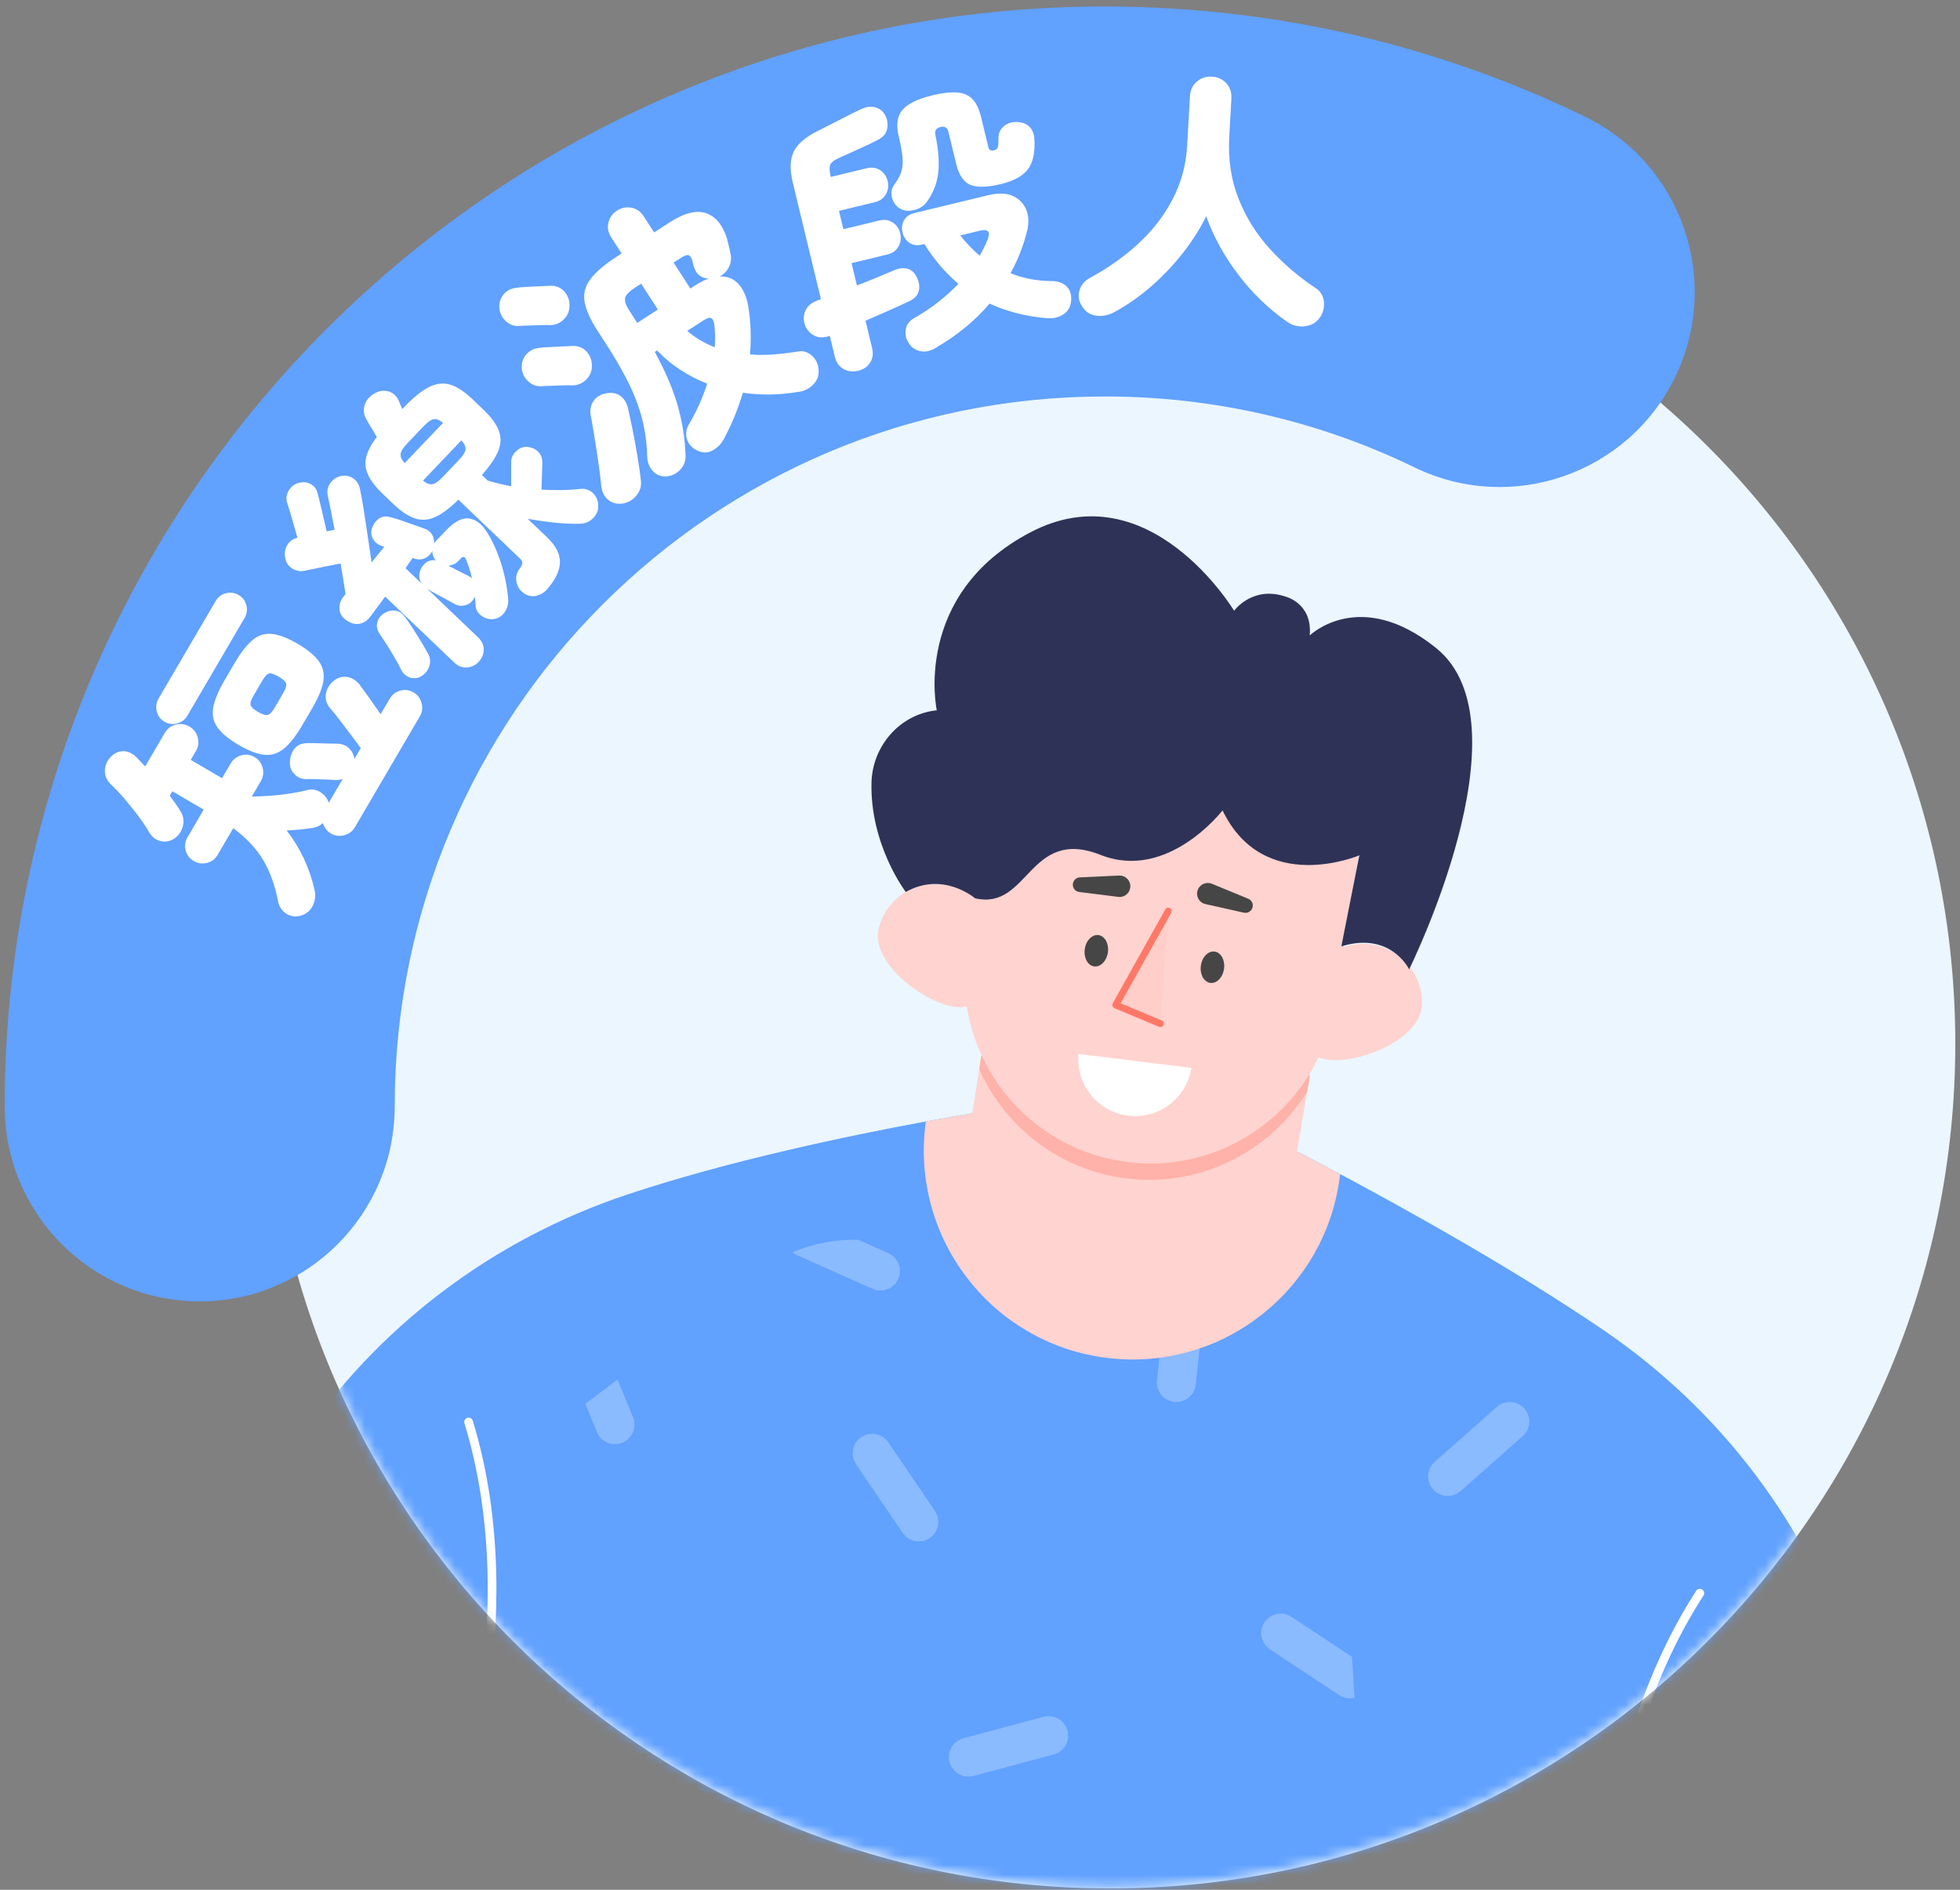 <svg width="196" height="189" viewBox="0 0 196 189" fill="none" xmlns="http://www.w3.org/2000/svg">
<rect x="0" y="0" width="196" height="189" fill="#808080" stroke="none"/>
<path d="M111.035 188.868C157.701 188.868 195.53 151.044 195.53 104.386C195.53 57.728 157.701 19.904 111.035 19.904C64.37 19.904 26.54 57.728 26.54 104.386C26.54 151.044 64.37 188.868 111.035 188.868Z" fill="#EBF6FF"/>
<mask id="mask0_324_2949" style="mask-type:luminance" maskUnits="userSpaceOnUse" x="26" y="19" width="170" height="170">
<path d="M111.009 188.719C157.674 188.719 195.504 150.895 195.504 104.237C195.504 57.579 157.674 19.755 111.009 19.755C64.343 19.755 26.514 57.579 26.514 104.237C26.514 150.895 64.343 188.719 111.009 188.719Z" fill="white"/>
</mask>
<g mask="url(#mask0_324_2949)">
<g clip-path="url(#clip0_324_2949)">
<path d="M194.135 222.031C193.142 196.401 189.114 178.138 185.23 166.111C180.869 152.603 172.056 140.994 160.339 133.02C151.555 127.04 141.012 121.157 134.009 117.419C129.541 115.047 126.518 113.536 126.28 113.424L127.346 117.385L99.304 113.674L101.086 110.739C100.828 110.77 97.516 111.256 92.585 112.158C84.759 113.603 72.89 116.086 62.763 119.456C49.316 123.932 37.658 132.7 29.79 144.505C22.759 155.038 13.874 171.572 5.915 196.055C4.724 199.713 3.555 203.539 2.414 207.564L194.37 234.246C194.366 230.004 194.284 225.93 194.131 222.03L194.135 222.031ZM98.669 114.728L98.941 114.292L97.97 126.891C97.961 126.871 97.952 126.85 97.944 126.829C97.938 126.813 97.93 126.784 97.93 126.784L97.929 126.796C97.82 126.534 97.708 126.276 97.608 126.016C96.166 122.313 96.603 118.131 98.669 114.728ZM126.881 127.497L127.891 119.529C128.418 122.225 128.083 125.029 126.881 127.497Z" fill="#61A1FF"/>
<path d="M126.112 163.329C126.112 163.961 126.421 164.581 126.989 164.957L133.912 169.531C134.387 169.843 134.944 169.924 135.457 169.801L135.204 165.706V165.702L129.147 161.701C128.249 161.107 127.033 161.355 126.437 162.253C126.219 162.586 126.112 162.959 126.112 163.33V163.329Z" fill="#8ABAFF"/>
<path d="M85.601 146.444L90.259 153.302C90.865 154.195 92.081 154.427 92.974 153.822C93.868 153.217 94.101 152.003 93.495 151.111L88.837 144.252C88.231 143.36 87.015 143.128 86.121 143.733C85.228 144.338 84.995 145.552 85.601 146.444Z" fill="#8ABAFF"/>
<path d="M116.565 129.818L115.695 138.059C115.582 139.13 116.36 140.092 117.434 140.205C118.507 140.317 119.47 139.54 119.582 138.468L120.452 130.228C120.565 129.156 119.787 128.195 118.714 128.082C117.64 127.969 116.678 128.747 116.565 129.818Z" fill="#8ABAFF"/>
<path d="M79.224 125.253C79.352 125.359 79.501 125.45 79.665 125.523L87.246 128.9C88.231 129.336 89.387 128.896 89.828 127.909C89.943 127.653 89.995 127.383 89.995 127.118C89.995 126.369 89.568 125.656 88.839 125.331L85.808 123.985C85.234 123.993 84.917 124.002 84.917 124.002C82.943 124.053 81.013 124.485 79.224 125.254V125.253Z" fill="#8ABAFF"/>
<path d="M58.531 140.408L59.687 143.224C60.093 144.22 61.237 144.699 62.238 144.288C62.992 143.977 63.45 143.245 63.45 142.48C63.45 142.233 63.403 141.984 63.305 141.74L61.751 137.966L58.532 140.406L58.531 140.408Z" fill="#8ABAFF"/>
<path d="M149.683 140.707L143.47 146.202C142.662 146.917 142.587 148.149 143.303 148.958C144.019 149.764 145.255 149.84 146.063 149.125L152.275 143.63C153.083 142.915 153.159 141.681 152.442 140.874C151.726 140.067 150.491 139.992 149.683 140.707Z" fill="#8ABAFF"/>
<path d="M97.349 177.614L105.366 175.473C106.409 175.195 107.028 174.125 106.749 173.084C106.47 172.042 105.398 171.424 104.356 171.703L96.339 173.844C95.296 174.122 94.677 175.193 94.956 176.233C95.235 177.275 96.307 177.893 97.349 177.614Z" fill="#8ABAFF"/>
<path d="M56.267 196.349C56.225 196.343 56.18 196.329 56.14 196.308C55.906 196.197 32.453 185.145 14.978 190.567C14.75 190.637 14.506 190.509 14.432 190.28C14.363 190.051 14.491 189.803 14.719 189.733C32.528 184.209 56.277 195.408 56.515 195.523C56.731 195.628 56.823 195.887 56.719 196.103C56.636 196.279 56.451 196.375 56.267 196.349Z" fill="white"/>
<path d="M44.967 184.625C44.936 184.62 44.906 184.612 44.877 184.6C44.65 184.514 44.537 184.264 44.619 184.037C44.7 183.821 52.566 162.34 46.444 142.347C46.374 142.118 46.502 141.87 46.731 141.8C46.959 141.73 47.207 141.859 47.276 142.087C53.487 162.37 45.517 184.123 45.436 184.338C45.362 184.535 45.167 184.645 44.968 184.617L44.967 184.625Z" fill="white"/>
<path d="M160.238 200.648C160.039 200.62 159.882 200.458 159.864 200.252C159.845 200.022 158.11 176.921 169.617 159.101C169.746 158.9 170.019 158.844 170.22 158.974C170.421 159.103 170.481 159.373 170.347 159.578C159 177.143 160.713 199.955 160.728 200.184C160.745 200.425 160.568 200.635 160.327 200.656C160.295 200.66 160.26 200.659 160.233 200.655L160.238 200.648Z" fill="white"/>
<path d="M133.949 117.935C133.188 123.404 130.383 128.082 126.402 131.305C125.149 132.319 123.762 133.198 122.3 133.909C118.716 135.624 114.613 136.356 110.381 135.767C107.217 135.328 104.329 134.199 101.817 132.552C101.817 132.552 101.806 132.55 101.796 132.537C100.314 131.573 98.968 130.416 97.795 129.107C93.791 124.684 91.693 118.575 92.581 112.188L92.585 112.158C97.516 111.256 100.832 110.771 101.086 110.739L99.304 113.674L127.346 117.385L126.28 113.424C126.518 113.536 129.541 115.047 134.009 117.419C133.996 117.594 133.972 117.766 133.948 117.939L133.949 117.935Z" fill="#FFD3CF"/>
<path d="M130.991 107.562L130.716 109.173L129.497 116.37L111.41 125.049L96.994 112.818L97.925 106.938L98.134 105.571L130.991 107.562Z" fill="#FFD3CF"/>
<path d="M130.991 107.562L130.72 109.174C126.876 115.372 119.584 118.992 111.955 117.759C105.525 116.721 100.39 112.484 97.928 106.942L98.138 105.575L130.995 107.562L130.991 107.562Z" fill="#FFB2A9"/>
<path d="M112.088 116.128C101.946 114.491 95.053 104.932 96.691 94.779L99.724 75.965L136.449 81.887L133.416 100.701C131.778 110.858 122.229 117.764 112.092 116.128L112.088 116.128Z" fill="#FFD3CF"/>
<path d="M99.308 95.553C98.591 98.722 98.185 101.328 95.021 100.611C91.857 99.894 87.139 96.121 87.856 92.957C88.573 89.788 91.719 87.801 94.883 88.518C98.047 89.236 100.03 92.385 99.312 95.554L99.308 95.553Z" fill="#FFD3CF"/>
<path d="M130.455 100.012C130.305 103.256 130.007 105.881 133.246 106.026C136.485 106.175 142.04 103.792 142.19 100.548C142.341 97.305 139.834 94.552 136.595 94.406C133.356 94.257 130.606 96.768 130.459 100.012L130.455 100.012Z" fill="#FFD3CF"/>
<path d="M90.575 89.206C90.575 89.206 86.989 84.501 87.15 78.26C87.243 74.64 89.932 71.503 93.52 71.056C93.572 71.047 93.623 71.043 93.678 71.039C93.678 71.039 91.165 59.461 103.056 53.231C114.951 46.999 123.409 61.084 123.409 61.084C123.409 61.084 125.22 58.56 128.522 59.657C128.522 59.657 131.267 60.3 130.971 63.555C130.971 63.555 135.986 58.653 143.627 64.825C153.061 72.451 140.915 96.946 140.915 96.946C140.915 96.946 139.073 93.117 134.137 94.647L135.934 85.541C135.934 85.541 126.386 89.629 122.254 81.047C122.254 81.047 116.787 88.162 110.067 85.503C102.855 82.648 102.901 91.111 97.495 89.835C97.495 89.835 94.331 87.097 90.579 89.206L90.575 89.206Z" fill="#2E3257"/>
<path d="M122.401 96.898C122.281 97.761 121.662 98.391 121.023 98.298C120.384 98.209 119.965 97.432 120.089 96.569C120.209 95.706 120.827 95.08 121.466 95.169C122.106 95.258 122.525 96.036 122.401 96.898Z" fill="#464646"/>
<path d="M110.789 95.249C110.669 96.112 110.047 96.741 109.412 96.649C108.772 96.56 108.353 95.782 108.477 94.92C108.597 94.057 109.219 93.432 109.855 93.52C110.49 93.609 110.913 94.387 110.789 95.249Z" fill="#464646"/>
<path d="M107.851 105.409C107.571 108.462 109.758 111.206 112.821 111.581C115.88 111.959 118.671 109.829 119.142 106.802L107.851 105.409Z" fill="white"/>
<path d="M116.832 91.127L111.58 100.516L116.051 102.389L116.832 91.127Z" fill="#FFCEC8"/>
<path d="M115.951 102.715C115.951 102.715 115.929 102.708 115.918 102.702L111.446 100.83C111.358 100.794 111.286 100.717 111.253 100.623C111.223 100.529 111.229 100.428 111.276 100.341L116.528 90.952C116.622 90.785 116.829 90.728 116.995 90.822C117.162 90.915 117.219 91.123 117.125 91.29L112.065 100.341L116.182 102.063C116.355 102.138 116.441 102.337 116.365 102.514C116.296 102.681 116.116 102.761 115.948 102.71L115.951 102.715Z" fill="#FF7867"/>
<path d="M125.247 90.776C125.133 91.144 124.759 91.362 124.384 91.278L120.466 90.401C119.9 90.229 119.581 89.629 119.754 89.063C119.939 88.459 120.604 88.145 121.187 88.386L124.824 89.885C125.175 90.028 125.359 90.417 125.246 90.78L125.247 90.776Z" fill="#464646"/>
<path d="M107.281 88.443C107.263 88.828 107.54 89.16 107.924 89.209L111.911 89.709C112.5 89.736 113.005 89.278 113.033 88.688C113.062 88.054 112.545 87.537 111.912 87.566L107.983 87.747C107.605 87.765 107.302 88.067 107.284 88.448L107.281 88.443Z" fill="#464646"/>
</g>
</g>
<path fill-rule="evenodd" clip-rule="evenodd" d="M110.47 39.652C71.257 39.652 39.47 71.44 39.47 110.652C39.47 121.421 30.739 130.152 19.97 130.152C9.2 130.152 0.47 121.421 0.47 110.652C0.47 49.901 49.718 0.652 110.47 0.652C127.648 0.652 143.958 4.603 158.492 11.665C168.178 16.371 172.215 28.039 167.509 37.726C162.802 47.413 151.134 51.45 141.448 46.743C132.109 42.206 121.615 39.652 110.47 39.652Z" fill="#61A1FF"/>
<path d="M35.482 82.737C35.244 83.145 34.886 83.411 34.415 83.536C33.943 83.658 33.5 83.601 33.095 83.363C32.702 83.132 32.434 82.785 32.283 82.319C32.006 82.578 31.67 82.739 31.272 82.804C30.903 82.859 30.493 82.91 30.045 82.956C29.598 82.999 29.138 83.031 28.663 83.05C30.029 84.82 30.958 86.799 31.451 88.986C31.583 89.549 31.529 90.085 31.272 90.587C31.02 91.093 30.614 91.424 30.057 91.582C29.55 91.728 29.072 91.659 28.628 91.376C28.183 91.093 27.905 90.665 27.795 90.096C27.493 88.528 27.002 87.169 26.323 86.023C25.644 84.877 24.646 83.813 23.325 82.826L21.768 85.49C21.521 85.913 21.163 86.183 20.695 86.3C20.227 86.418 19.79 86.353 19.382 86.115C18.958 85.868 18.686 85.514 18.565 85.053C18.444 84.592 18.509 84.151 18.756 83.728L20.369 80.972L17.237 79.137L16.976 79.584C17.18 79.85 17.376 80.118 17.565 80.389C17.754 80.66 17.924 80.922 18.071 81.174C18.351 81.635 18.419 82.129 18.278 82.656C18.138 83.187 17.846 83.596 17.404 83.882C16.969 84.156 16.52 84.232 16.05 84.117C15.58 83.999 15.218 83.729 14.959 83.303C14.668 82.795 14.3 82.241 13.856 81.647C13.415 81.05 12.95 80.469 12.463 79.897C11.976 79.325 11.513 78.841 11.074 78.435C10.661 78.024 10.466 77.558 10.488 77.031C10.51 76.505 10.722 76.046 11.122 75.649C11.507 75.282 11.93 75.108 12.393 75.127C12.856 75.146 13.297 75.374 13.719 75.806C13.847 75.945 13.979 76.084 14.107 76.222C14.235 76.361 14.374 76.507 14.517 76.652L16.489 73.283C16.736 72.859 17.102 72.59 17.581 72.467C18.06 72.349 18.515 72.413 18.939 72.66C19.362 72.907 19.639 73.272 19.772 73.747C19.902 74.226 19.845 74.677 19.598 75.101L19.073 75.995L22.205 77.83L23.059 76.37C23.306 75.946 23.664 75.669 24.128 75.54C24.595 75.412 25.039 75.473 25.463 75.72C25.871 75.957 26.136 76.316 26.262 76.788C26.383 77.26 26.326 77.711 26.076 78.135L25.178 79.665C25.71 79.661 26.303 79.634 26.964 79.588C27.622 79.541 28.282 79.469 28.94 79.371C29.598 79.273 30.188 79.154 30.714 79.017C31.186 78.896 31.626 78.961 32.032 79.221C32.438 79.48 32.722 79.834 32.879 80.285L34.27 77.906C34.039 77.982 33.794 78.017 33.543 78.017C33.324 77.995 33.023 77.975 32.642 77.962C32.26 77.948 31.879 77.934 31.494 77.924C31.113 77.91 30.821 77.909 30.626 77.922C30.145 77.915 29.745 77.744 29.426 77.408C29.107 77.072 28.96 76.661 28.992 76.174C29.019 75.662 29.17 75.23 29.452 74.878C29.733 74.525 30.131 74.342 30.643 74.329C30.864 74.313 31.185 74.309 31.611 74.327C32.033 74.342 32.447 74.353 32.854 74.362C33.261 74.37 33.557 74.375 33.745 74.377C34.201 74.389 34.584 74.539 34.889 74.825C35.197 75.11 35.381 75.47 35.441 75.906L36.074 74.823C35.841 74.499 35.53 74.07 35.131 73.544C34.736 73.017 34.345 72.501 33.963 72.003C33.581 71.505 33.285 71.142 33.081 70.916C32.688 70.474 32.518 69.995 32.578 69.48C32.638 68.966 32.883 68.52 33.315 68.142C33.704 67.801 34.145 67.651 34.635 67.698C35.126 67.745 35.565 67.995 35.948 68.452C36.151 68.719 36.458 69.141 36.868 69.718C37.278 70.296 37.676 70.866 38.063 71.431L38.973 69.877C39.211 69.469 39.565 69.2 40.029 69.071C40.492 68.942 40.936 69.004 41.36 69.251C41.768 69.489 42.033 69.847 42.159 70.319C42.281 70.79 42.223 71.234 41.986 71.639L35.492 82.732L35.482 82.737ZM18.747 71.568C18.517 71.962 18.176 72.218 17.724 72.346C17.271 72.471 16.85 72.419 16.457 72.188C16.048 71.95 15.788 71.603 15.674 71.145C15.561 70.687 15.62 70.266 15.851 69.872L21.559 60.12C21.796 59.712 22.14 59.447 22.59 59.331C23.036 59.214 23.465 59.277 23.873 59.514C24.266 59.745 24.519 60.082 24.635 60.532C24.752 60.982 24.693 61.408 24.452 61.817L18.744 71.569L18.747 71.568ZM30.225 72.536C29.592 73.619 28.975 74.401 28.377 74.883C27.779 75.365 27.125 75.566 26.41 75.487C25.699 75.408 24.849 75.079 23.859 74.499C22.869 73.918 22.167 73.339 21.749 72.754C21.331 72.174 21.188 71.504 21.324 70.752C21.459 69.999 21.845 69.078 22.478 67.995L23.444 66.345C24.087 65.246 24.701 64.46 25.281 63.991C25.861 63.521 26.508 63.324 27.223 63.403C27.934 63.483 28.785 63.815 29.775 64.392C30.765 64.973 31.467 65.552 31.884 66.136C32.302 66.72 32.452 67.382 32.334 68.122C32.217 68.866 31.835 69.787 31.192 70.886L30.225 72.536ZM27.444 70.809L28.328 69.302C28.586 68.863 28.678 68.542 28.604 68.34C28.531 68.138 28.283 67.916 27.859 67.668C27.435 67.421 27.121 67.317 26.921 67.353C26.721 67.393 26.49 67.631 26.233 68.071L25.349 69.578C25.101 70.002 25.005 70.316 25.067 70.518C25.126 70.721 25.367 70.948 25.791 71.195C26.215 71.443 26.532 71.546 26.751 71.505C26.966 71.46 27.197 71.23 27.444 70.806L27.444 70.809Z" fill="white"/>
<path d="M47.874 66.188C47.548 66.532 47.154 66.719 46.691 66.755C46.229 66.791 45.807 66.628 45.427 66.263L38.518 59.667C38.245 60.034 37.985 60.385 37.742 60.72C37.5 61.055 37.277 61.351 37.078 61.613C36.727 62.085 36.328 62.346 35.88 62.396C35.433 62.446 35.003 62.313 34.597 62.002C34.165 61.692 33.946 61.301 33.942 60.828C33.938 60.359 34.104 59.933 34.443 59.551L34.557 59.432C34.496 59.048 34.423 58.588 34.342 58.057C34.26 57.524 34.165 56.957 34.06 56.355C33.728 56.415 33.316 56.496 32.832 56.596C32.344 56.697 31.885 56.792 31.448 56.879C31.011 56.965 30.698 57.031 30.505 57.074C30.058 57.176 29.64 57.109 29.246 56.871C28.853 56.636 28.614 56.287 28.526 55.827C28.425 55.38 28.484 54.958 28.699 54.559C28.915 54.163 29.252 53.906 29.713 53.792L29.75 53.79C29.638 53.41 29.516 52.982 29.383 52.515C29.251 52.047 29.124 51.612 29.007 51.211C28.887 50.809 28.8 50.53 28.745 50.375C28.582 49.943 28.615 49.516 28.851 49.1C29.084 48.684 29.42 48.417 29.856 48.305C30.275 48.179 30.669 48.211 31.033 48.392C31.396 48.577 31.635 48.875 31.749 49.284C31.818 49.527 31.909 49.883 32.016 50.349C32.123 50.818 32.238 51.301 32.358 51.806C32.479 52.312 32.584 52.755 32.67 53.141L33.457 52.986C33.326 52.282 33.2 51.633 33.084 51.046C32.969 50.455 32.865 49.971 32.782 49.585C32.682 49.111 32.764 48.688 33.033 48.315C33.298 47.941 33.658 47.705 34.106 47.603C34.565 47.516 34.977 47.598 35.335 47.853C35.696 48.109 35.917 48.467 36.005 48.93C36.121 49.469 36.242 50.151 36.371 50.977C36.499 51.804 36.635 52.681 36.77 53.603C36.908 54.525 37.037 55.41 37.159 56.259C37.383 55.97 37.603 55.696 37.814 55.433C38.025 55.171 38.233 54.923 38.434 54.684L38.143 54.593C37.768 54.461 37.481 54.218 37.287 53.87C37.092 53.521 37.073 53.146 37.23 52.743C37.386 52.34 37.624 52.039 37.942 51.839C38.26 51.639 38.612 51.6 39.001 51.717C39.312 51.787 39.693 51.901 40.148 52.057C40.602 52.214 41.041 52.368 41.462 52.52C41.883 52.671 42.219 52.788 42.466 52.874C42.803 52.994 43.053 53.195 43.213 53.476C43.373 53.756 43.439 54.055 43.41 54.378C43.486 54.247 43.559 54.142 43.635 54.063L44.633 53.017C45.462 52.15 46.221 51.76 46.911 51.856C47.601 51.951 48.207 52.422 48.728 53.269C49.277 54.143 49.733 55.168 50.104 56.336C50.474 57.504 50.707 58.667 50.814 59.823C50.864 60.322 50.756 60.781 50.489 61.191C50.222 61.602 49.837 61.847 49.34 61.923C48.877 61.959 48.47 61.84 48.115 61.565C47.759 61.291 47.581 60.96 47.568 60.573C47.551 60.43 47.541 60.286 47.531 60.139C47.52 59.992 47.509 59.834 47.49 59.665C47.306 60.096 47.015 60.375 46.611 60.507C46.206 60.639 45.824 60.606 45.459 60.407C45.251 60.285 44.966 60.127 44.609 59.934C44.252 59.741 43.892 59.552 43.535 59.359C43.177 59.166 42.9 59.005 42.702 58.867L47.814 63.749C48.194 64.114 48.382 64.522 48.373 64.981C48.365 65.44 48.197 65.84 47.87 66.18L47.874 66.188ZM54.729 58.92C54.404 59.286 54.01 59.517 53.547 59.605C53.084 59.693 52.638 59.555 52.207 59.193C51.892 58.916 51.701 58.563 51.634 58.136C51.567 57.708 51.664 57.302 51.925 56.922C52.111 56.672 52.215 56.476 52.238 56.334C52.262 56.192 52.172 56.025 51.975 55.839L45.837 49.976C44.981 50.82 44.212 51.398 43.525 51.709C42.838 52.02 42.161 52.067 41.492 51.845C40.826 51.622 40.109 51.147 39.345 50.417L38.261 49.381C37.223 48.39 36.652 47.469 36.556 46.622C36.459 45.775 36.834 44.799 37.684 43.7C37.508 43.41 37.312 43.083 37.09 42.718C36.869 42.357 36.726 42.104 36.657 41.965C36.377 41.497 36.31 41.017 36.46 40.53C36.611 40.043 36.913 39.667 37.37 39.398C37.826 39.103 38.3 39.015 38.792 39.132C39.284 39.249 39.651 39.574 39.895 40.111C39.925 40.213 39.97 40.335 40.039 40.474C40.108 40.614 40.166 40.761 40.222 40.916L40.39 40.738C41.319 39.764 42.151 39.092 42.882 38.719C43.613 38.349 44.32 38.263 45.006 38.466C45.693 38.669 46.444 39.16 47.259 39.937L48.344 40.974C49.12 41.714 49.631 42.41 49.88 43.061C50.129 43.713 50.11 44.387 49.83 45.09C49.551 45.793 49.002 46.597 48.19 47.504L48.784 48.069C49.508 48.284 50.286 48.469 51.114 48.633C51.117 48.208 51.118 47.746 51.119 47.243C51.121 46.74 51.12 46.411 51.117 46.26C51.108 45.821 51.27 45.447 51.61 45.128C51.949 44.808 52.32 44.667 52.717 44.695C53.156 44.734 53.517 44.89 53.799 45.162C54.08 45.431 54.227 45.786 54.239 46.225C54.232 46.444 54.22 46.84 54.201 47.414C54.182 47.989 54.167 48.507 54.151 48.97C54.822 49.004 55.488 49.02 56.149 49.011C56.809 49.002 57.438 48.965 58.029 48.901C58.49 48.839 58.897 48.966 59.252 49.277C59.606 49.592 59.794 49.997 59.822 50.501C59.85 51.005 59.688 51.434 59.34 51.795C58.996 52.156 58.57 52.352 58.07 52.376C57.337 52.405 56.507 52.375 55.577 52.281C54.647 52.188 53.714 52.054 52.768 51.884L54.684 53.712C55.567 54.551 56.002 55.386 55.997 56.21C55.989 57.035 55.568 57.937 54.729 58.924L54.729 58.92ZM42.121 67.634C41.767 67.847 41.397 67.892 41.015 67.767C40.633 67.642 40.339 67.393 40.14 67.027C39.992 66.708 39.784 66.324 39.523 65.873C39.262 65.421 38.991 64.975 38.708 64.529C38.43 64.087 38.19 63.719 37.988 63.426C37.721 63.046 37.632 62.668 37.719 62.285C37.807 61.902 38.022 61.598 38.364 61.371C38.717 61.132 39.094 61.028 39.484 61.063C39.878 61.098 40.215 61.315 40.493 61.706C40.705 61.983 40.964 62.356 41.262 62.816C41.564 63.279 41.852 63.746 42.136 64.214C42.417 64.686 42.644 65.077 42.818 65.397C43.034 65.803 43.068 66.222 42.924 66.65C42.781 67.078 42.512 67.407 42.118 67.634L42.121 67.634ZM42.152 58.348C41.844 57.852 41.838 57.346 42.137 56.822C42.283 56.535 42.483 56.321 42.731 56.182C42.98 56.042 43.257 55.993 43.567 56.038C43.328 55.733 43.217 55.416 43.238 55.082C43.067 55.445 42.804 55.7 42.453 55.843C42.101 55.986 41.746 55.985 41.381 55.84L41.285 55.784C41.173 55.929 41.059 56.089 40.938 56.267C40.822 56.445 40.694 56.632 40.557 56.826L42.156 58.355L42.152 58.348ZM40.465 46.318L44.307 42.289C43.955 42.003 43.639 41.881 43.373 41.925C43.103 41.97 42.768 42.205 42.366 42.625L40.708 44.364C40.319 44.772 40.103 45.116 40.067 45.392C40.027 45.668 40.16 45.98 40.465 46.318ZM44.239 47.737L45.898 45.998C46.3 45.578 46.516 45.231 46.548 44.959C46.581 44.686 46.445 44.382 46.141 44.041L42.298 48.07C42.651 48.359 42.965 48.478 43.242 48.425C43.516 48.372 43.851 48.142 44.239 47.734L44.239 47.737ZM47.199 57.841C47.029 57.099 46.825 56.467 46.593 55.944C46.469 55.649 46.297 55.621 46.07 55.858L45.805 56.136C45.677 56.267 45.533 56.369 45.368 56.436C45.203 56.503 45.029 56.552 44.85 56.584C45.187 56.756 45.547 56.941 45.923 57.136C46.299 57.332 46.594 57.481 46.8 57.577C46.957 57.651 47.088 57.738 47.191 57.838L47.199 57.841Z" fill="white"/>
<path d="M54.997 32.519C54.789 32.501 54.482 32.5 54.07 32.518C53.658 32.536 53.245 32.55 52.828 32.557C52.411 32.568 52.102 32.582 51.9 32.604C51.396 32.628 50.952 32.463 50.577 32.113C50.198 31.762 49.983 31.33 49.936 30.82C49.894 30.283 50.039 29.822 50.37 29.433C50.705 29.044 51.136 28.828 51.673 28.783C51.906 28.741 52.247 28.71 52.7 28.689C53.153 28.668 53.606 28.648 54.055 28.623C54.508 28.603 54.839 28.587 55.049 28.579C55.602 28.566 56.062 28.752 56.418 29.141C56.774 29.526 56.955 30.001 56.951 30.567C56.955 31.107 56.762 31.567 56.379 31.945C55.995 32.323 55.532 32.515 54.993 32.516L54.997 32.519ZM57.242 38.545C57.033 38.526 56.727 38.526 56.315 38.544C55.902 38.561 55.489 38.576 55.072 38.583C54.656 38.593 54.347 38.608 54.145 38.629C53.641 38.654 53.197 38.489 52.821 38.139C52.442 37.788 52.227 37.356 52.18 36.846C52.135 36.309 52.287 35.844 52.625 35.45C52.967 35.057 53.402 34.838 53.938 34.793C54.154 34.759 54.488 34.732 54.941 34.711C55.394 34.69 55.843 34.666 56.295 34.645C56.748 34.625 57.08 34.609 57.29 34.602C57.843 34.589 58.303 34.774 58.659 35.163C59.015 35.552 59.196 36.024 59.191 36.589C59.196 37.129 59.003 37.59 58.62 37.968C58.236 38.346 57.773 38.537 57.234 38.538L57.242 38.545ZM62.07 50.376C61.548 50.413 61.101 50.256 60.73 49.913C60.355 49.569 60.144 49.044 60.098 48.338C60.063 47.949 60.007 47.468 59.931 46.901C59.854 46.334 59.767 45.726 59.666 45.086C59.566 44.447 59.467 43.822 59.365 43.215C59.267 42.608 59.175 42.094 59.094 41.667C58.971 41.077 59.049 40.562 59.333 40.131C59.616 39.697 60.052 39.434 60.636 39.334C61.198 39.231 61.666 39.317 62.04 39.594C62.414 39.87 62.668 40.281 62.802 40.823C62.9 41.278 63.02 41.831 63.158 42.479C63.296 43.127 63.425 43.806 63.553 44.517C63.677 45.23 63.791 45.905 63.887 46.545C63.988 47.185 64.059 47.72 64.096 48.149C64.15 48.7 63.971 49.2 63.559 49.654C63.148 50.105 62.648 50.347 62.063 50.381L62.07 50.376ZM79.913 39.176C77.987 39.515 76.113 39.547 74.291 39.276C74.058 40.054 73.784 40.834 73.466 41.614C73.147 42.394 72.781 43.167 72.369 43.935C72.091 44.442 71.704 44.821 71.209 45.077C70.713 45.334 70.183 45.308 69.619 45.004C69.124 44.739 68.808 44.351 68.673 43.843C68.537 43.336 68.638 42.819 68.974 42.3C69.324 41.706 69.645 41.073 69.942 40.406C70.235 39.738 70.498 39.062 70.723 38.373C69.765 37.997 68.861 37.532 68.013 36.975C67.165 36.417 66.396 35.776 65.71 35.052L65.48 35.201C66.483 37.023 67.229 38.752 67.717 40.388C68.202 42.025 68.485 43.742 68.559 45.533C68.581 46.105 68.394 46.594 67.997 47.003C67.601 47.411 67.118 47.627 66.547 47.648C66.008 47.649 65.573 47.454 65.243 47.064C64.912 46.669 64.739 46.208 64.72 45.677C64.686 44.353 64.517 43.097 64.215 41.906C63.91 40.715 63.456 39.509 62.849 38.288C62.242 37.066 61.489 35.759 60.59 34.37L59.774 33.111C59.041 31.98 58.603 31.013 58.462 30.206C58.32 29.399 58.507 28.643 59.026 27.938C59.546 27.232 60.416 26.483 61.635 25.692L62.161 25.352L61.125 23.747C60.81 23.259 60.716 22.759 60.843 22.255C60.97 21.751 61.256 21.354 61.698 21.067C62.139 20.781 62.62 20.681 63.132 20.771C63.645 20.86 64.06 21.149 64.376 21.641L65.415 23.246L66.948 22.251C68.521 21.231 69.812 20.948 70.819 21.402C71.826 21.856 72.508 22.888 72.858 24.504C72.914 24.726 72.95 24.863 72.96 24.911C72.971 24.958 73.007 25.148 73.067 25.476C73.148 25.903 73.088 26.314 72.891 26.712C72.694 27.11 72.387 27.424 71.971 27.649C72.752 27.62 73.387 27.882 73.876 28.431C74.362 28.985 74.686 29.75 74.843 30.733C74.965 31.522 75.039 32.304 75.064 33.079C75.088 33.853 75.066 34.642 75.001 35.445C75.737 35.512 76.502 35.513 77.295 35.454C78.089 35.394 78.909 35.296 79.753 35.163C80.248 35.058 80.703 35.17 81.111 35.504C81.518 35.833 81.762 36.256 81.835 36.776C81.939 37.404 81.795 37.935 81.405 38.373C81.014 38.811 80.52 39.082 79.918 39.191L79.913 39.176ZM63.728 32.294L65.788 30.959L64.114 28.371L63.587 28.711C62.976 29.105 62.623 29.455 62.527 29.758C62.43 30.06 62.564 30.494 62.928 31.056L63.728 32.294ZM70.867 27.863C70.036 27.818 69.519 27.337 69.318 26.427L69.273 26.26L69.269 26.198C69.176 25.823 69.049 25.603 68.886 25.533C68.722 25.467 68.458 25.549 68.091 25.789L67.36 26.265L69.034 28.853L69.493 28.555C69.967 28.248 70.423 28.016 70.863 27.86L70.867 27.863ZM71.475 34.724C71.507 34.338 71.517 33.96 71.51 33.598C71.503 33.237 71.479 32.891 71.445 32.568C71.389 32.147 71.283 31.899 71.123 31.818C70.962 31.737 70.705 31.811 70.355 32.039L68.73 33.092C69.127 33.441 69.556 33.751 70.01 34.018C70.465 34.285 70.954 34.525 71.475 34.728L71.475 34.724Z" fill="white"/>
<path d="M85.79 37.083C85.276 37.209 84.799 37.148 84.358 36.911C83.916 36.671 83.625 36.258 83.483 35.678L82.978 33.583C82.395 33.799 81.882 33.796 81.444 33.574C81.006 33.352 80.694 33.002 80.504 32.523C80.326 32.022 80.339 31.543 80.536 31.081C80.733 30.623 81.124 30.283 81.707 30.067L82.092 29.918L79.276 18.243C78.96 16.933 79 15.895 79.392 15.126C79.788 14.358 80.593 13.674 81.816 13.079C82.484 12.748 83.201 12.382 83.967 11.985C84.73 11.584 85.398 11.249 85.971 10.982C86.519 10.698 87.02 10.613 87.466 10.72C87.912 10.828 88.246 11.069 88.469 11.445C88.724 11.871 88.807 12.328 88.731 12.816C88.651 13.304 88.354 13.684 87.843 13.958C87.264 14.266 86.642 14.565 85.983 14.855C85.324 15.146 84.698 15.427 84.11 15.701C83.549 15.932 83.198 16.163 83.06 16.406C82.923 16.644 82.926 17.076 83.078 17.694L86.658 16.827C87.171 16.705 87.623 16.769 88.012 17.018C88.401 17.272 88.65 17.635 88.766 18.115C88.879 18.576 88.82 19.009 88.591 19.422C88.363 19.834 87.992 20.102 87.479 20.224L83.898 21.091L84.339 22.921L87.92 22.055C88.433 21.929 88.885 21.996 89.27 22.246C89.66 22.499 89.909 22.862 90.025 23.342C90.134 23.803 90.078 24.237 89.85 24.649C89.621 25.062 89.251 25.329 88.738 25.451L85.157 26.318L85.694 28.547C86.378 28.287 87.04 28.026 87.68 27.757C88.316 27.491 88.892 27.25 89.401 27.032C89.929 26.81 90.395 26.764 90.8 26.889C91.204 27.017 91.511 27.323 91.726 27.818C91.934 28.294 91.981 28.734 91.864 29.147C91.746 29.56 91.44 29.881 90.934 30.118C90.382 30.383 89.712 30.691 88.925 31.04C88.139 31.388 87.349 31.733 86.551 32.078L87.205 34.787C87.346 35.371 87.277 35.87 87.005 36.281C86.732 36.692 86.328 36.966 85.797 37.091L85.79 37.083ZM92.621 20.264C92.305 20.659 91.872 20.913 91.319 21.03C90.765 21.143 90.289 21.064 89.885 20.788C89.522 20.521 89.288 20.155 89.187 19.694C89.085 19.233 89.166 18.819 89.436 18.456C89.777 17.999 90.01 17.568 90.134 17.163C90.263 16.758 90.302 16.28 90.251 15.732C90.204 15.181 90.073 14.482 89.871 13.634C89.597 12.503 89.72 11.626 90.232 11.005C90.748 10.385 91.757 9.893 93.259 9.529C94.78 9.162 95.898 9.138 96.613 9.462C97.328 9.786 97.822 10.515 98.092 11.646L98.836 14.723C98.904 15.006 99.099 15.109 99.415 15.031C99.609 14.983 99.73 14.884 99.779 14.734C99.825 14.581 99.851 14.272 99.849 13.803C99.844 13.316 100.024 12.924 100.392 12.62C100.757 12.315 101.197 12.176 101.708 12.205C102.253 12.224 102.675 12.39 102.966 12.703C103.258 13.015 103.413 13.412 103.437 13.896C103.519 15.242 103.306 16.256 102.792 16.928C102.282 17.604 101.372 18.099 100.063 18.415C98.721 18.741 97.71 18.764 97.034 18.486C96.358 18.208 95.882 17.497 95.605 16.344L94.842 13.185C94.739 12.761 94.475 12.6 94.051 12.704C93.609 12.81 93.441 13.077 93.54 13.501C93.868 15.088 93.955 16.401 93.804 17.439C93.653 18.478 93.259 19.42 92.621 20.268L92.621 20.264ZM93.523 34.82C92.999 35.134 92.483 35.23 91.979 35.109C91.474 34.988 91.09 34.698 90.826 34.235C90.572 33.809 90.492 33.36 90.586 32.887C90.68 32.415 90.98 32.041 91.495 31.768C92.3 31.313 93.07 30.798 93.802 30.226C94.533 29.657 95.215 29.043 95.843 28.386C95.187 27.836 94.571 27.22 93.994 26.543C93.42 25.866 92.903 25.155 92.439 24.404L92.201 24.462C91.707 24.582 91.285 24.519 90.936 24.278C90.587 24.033 90.359 23.693 90.253 23.25C90.147 22.808 90.194 22.404 90.395 22.038C90.596 21.672 90.943 21.427 91.438 21.307L98.838 19.519C99.808 19.284 100.622 19.309 101.268 19.593C101.914 19.878 102.37 20.344 102.631 20.991C102.889 21.639 102.907 22.385 102.678 23.225C102.495 23.942 102.267 24.646 101.992 25.33C101.718 26.014 101.407 26.678 101.056 27.326C101.659 27.572 102.302 27.764 102.99 27.899C103.678 28.034 104.395 28.103 105.147 28.108C105.766 28.107 106.258 28.279 106.633 28.621C107.005 28.962 107.164 29.447 107.113 30.076C107.07 30.669 106.815 31.117 106.358 31.426C105.897 31.735 105.365 31.867 104.755 31.827C102.615 31.653 100.685 31.164 98.959 30.362C98.247 31.208 97.438 32.002 96.53 32.745C95.623 33.488 94.622 34.18 93.523 34.82ZM97.973 25.572C98.13 25.29 98.276 25.011 98.415 24.736C98.554 24.46 98.674 24.188 98.779 23.918C99.064 23.157 98.797 22.875 97.987 23.072L96.023 23.545C96.295 23.89 96.593 24.236 96.92 24.58C97.247 24.924 97.597 25.253 97.972 25.576L97.973 25.572Z" fill="white"/>
<path d="M111.321 31.27C110.775 31.55 110.202 31.649 109.596 31.568C108.989 31.487 108.521 31.167 108.187 30.601C107.869 30.107 107.79 29.591 107.947 29.044C108.104 28.496 108.448 28.085 108.975 27.803C110.722 26.862 112.312 25.747 113.742 24.449C115.171 23.155 116.33 21.675 117.218 20.01C118.106 18.348 118.607 16.515 118.717 14.518L118.994 9.641C119.03 9.003 119.264 8.508 119.695 8.15C120.126 7.792 120.623 7.629 121.186 7.662C121.768 7.696 122.246 7.914 122.625 8.317C123.004 8.721 123.175 9.242 123.139 9.879L122.926 13.614C122.795 15.902 123.106 17.992 123.855 19.873C124.604 21.758 125.657 23.439 127.012 24.919C128.367 26.4 129.87 27.688 131.522 28.783C132.031 29.103 132.32 29.557 132.388 30.145C132.453 30.733 132.319 31.272 131.982 31.762C131.625 32.271 131.123 32.559 130.472 32.633C129.82 32.706 129.232 32.552 128.709 32.179C126.903 30.928 125.292 29.378 123.877 27.532C122.462 25.683 121.373 23.716 120.618 21.631C119.999 22.89 119.211 24.131 118.248 25.352C117.284 26.573 116.216 27.695 115.036 28.71C113.859 29.728 112.621 30.582 111.324 31.274L111.321 31.27Z" fill="white"/>
<defs>
<clipPath id="clip0_324_2949">
<rect width="205.537" height="173" fill="white" transform="translate(20.144 39.153) rotate(7.914)"/>
</clipPath>
</defs>
</svg>
